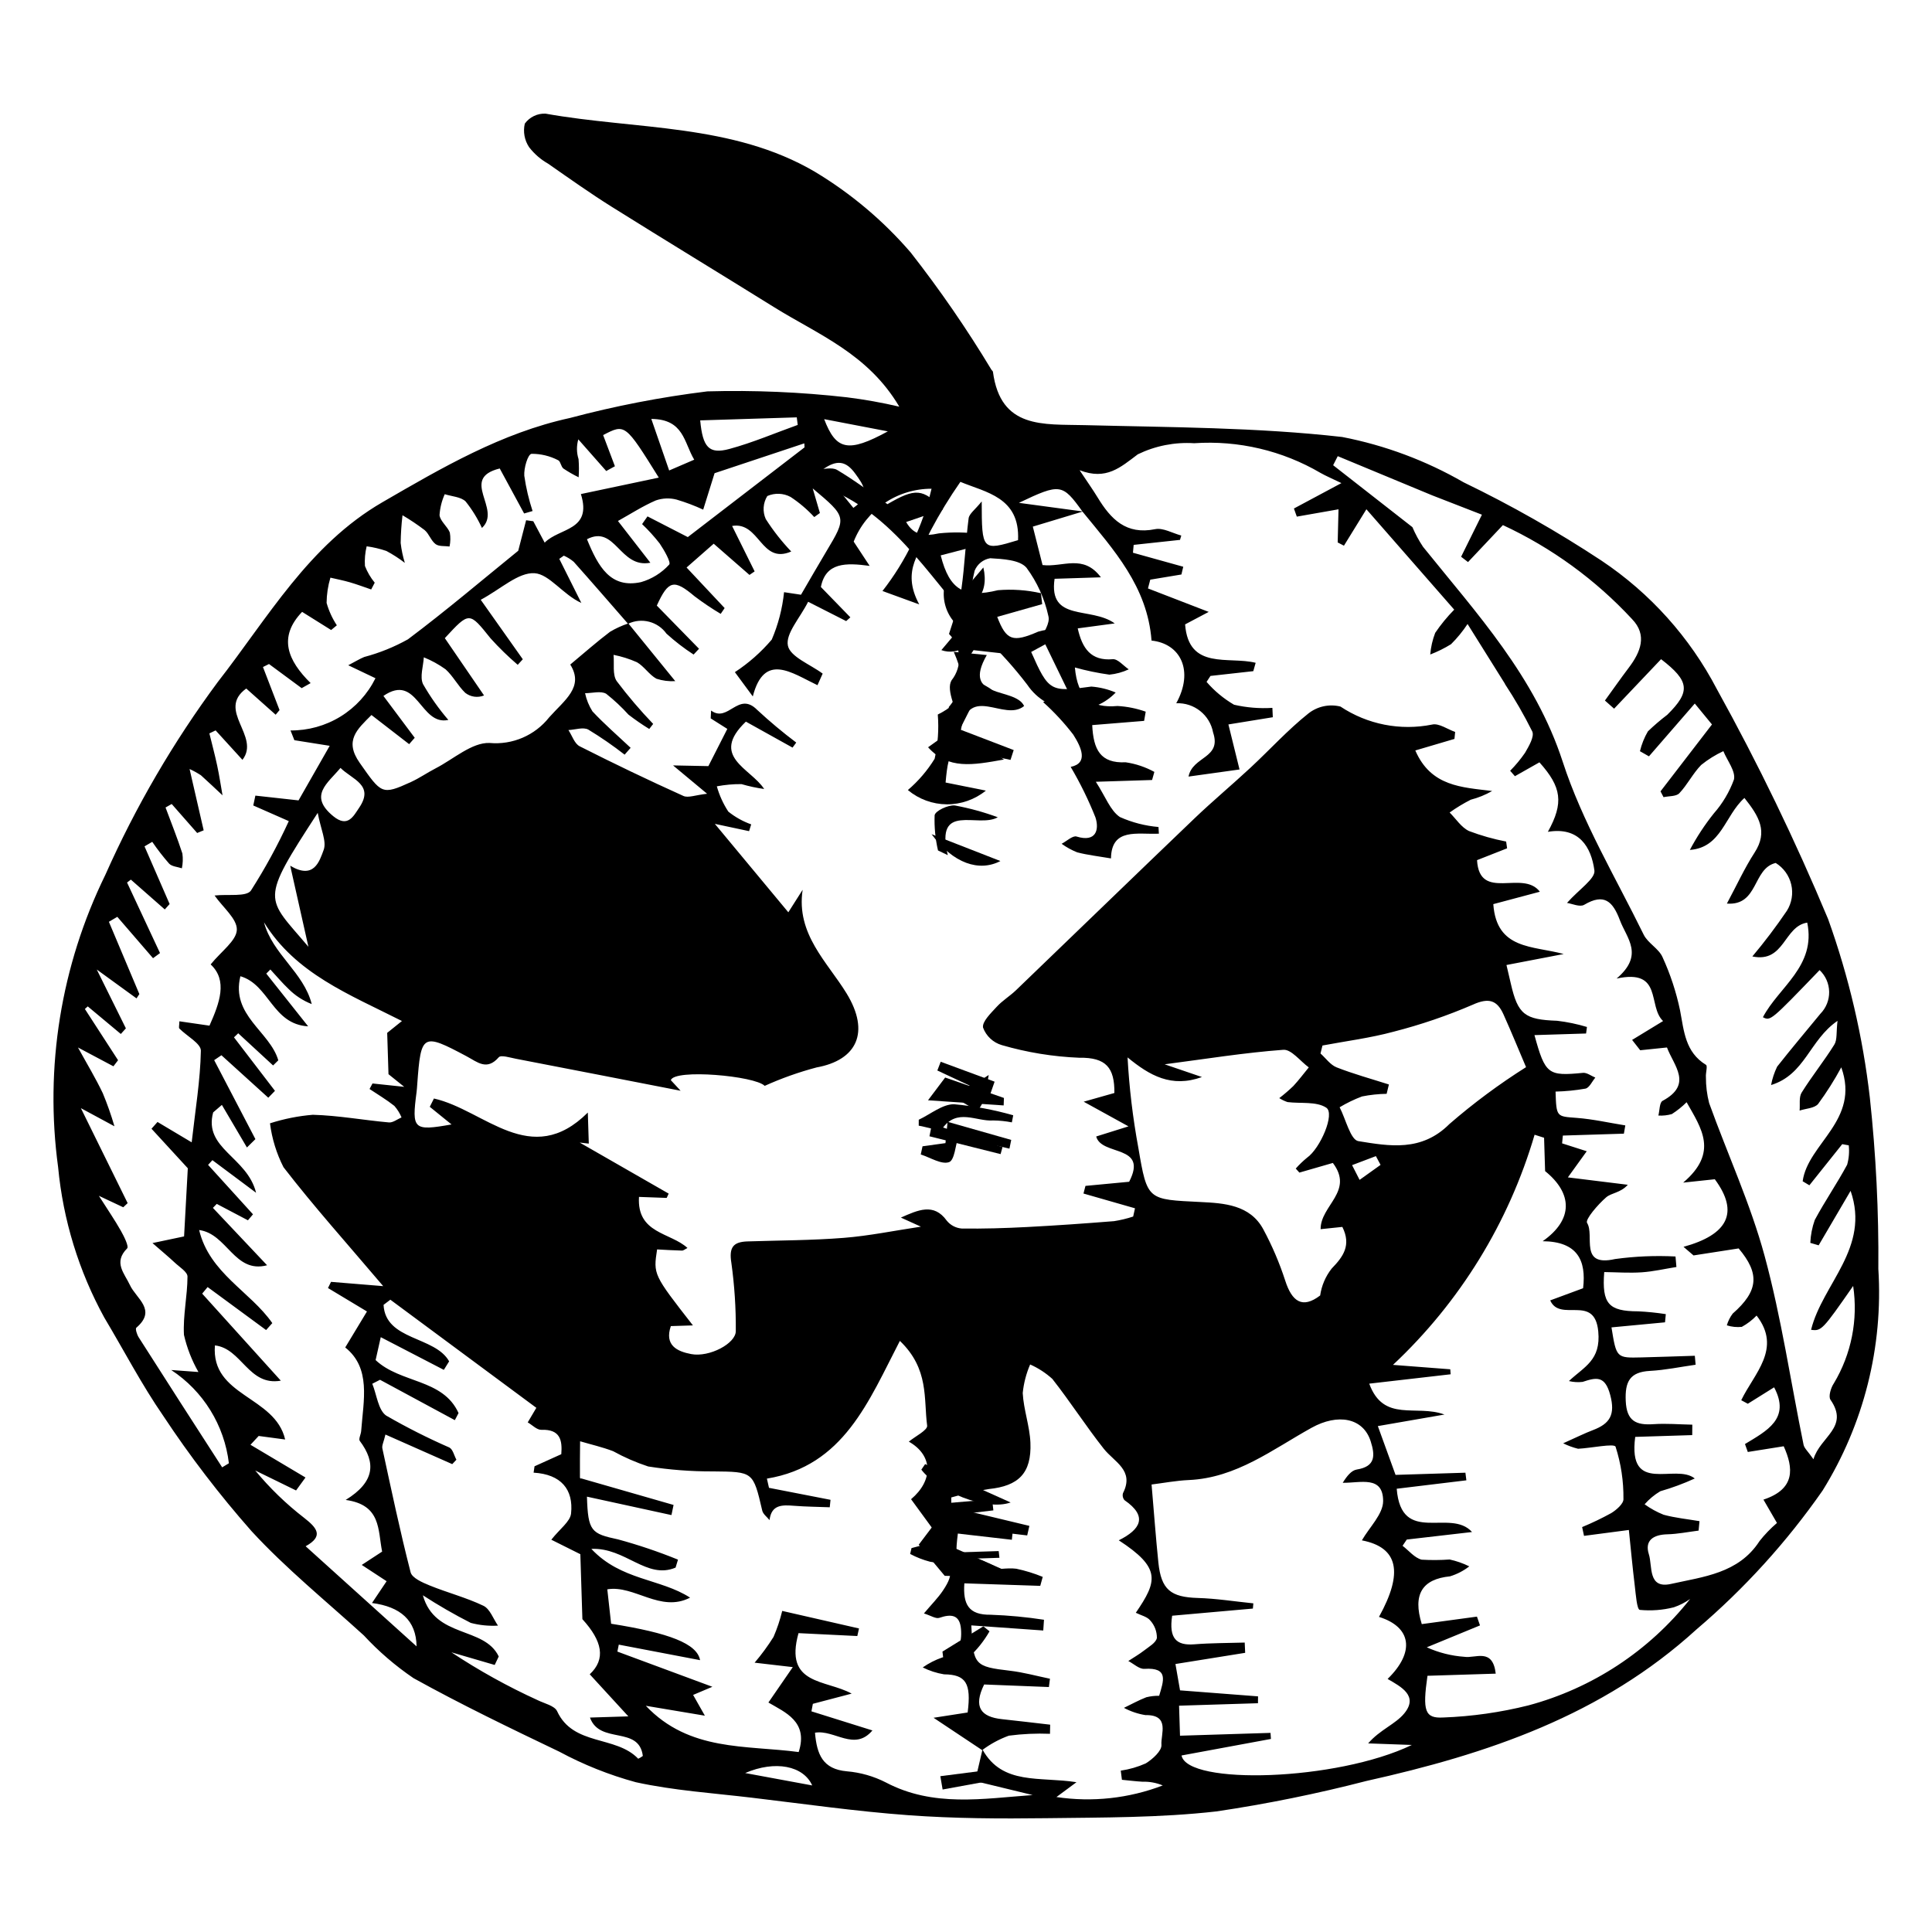 <?xml version="1.0" encoding="UTF-8"?>
<!-- Uploaded to: SVG Repo, www.svgrepo.com, Generator: SVG Repo Mixer Tools -->
<svg fill="#000000" width="800px" height="800px" version="1.1" viewBox="144 144 512 512" xmlns="http://www.w3.org/2000/svg">
 <g>
  <path d="m382.32 251.77c-8.293-14.039-21.52-19.113-33.078-26.301-14.355-8.934-28.812-17.699-43.141-26.676-5.734-3.594-11.258-7.519-16.812-11.391v-0.004c-1.965-1.109-3.688-2.602-5.066-4.387-1.23-1.836-1.645-4.098-1.145-6.25 1.273-1.75 3.344-2.742 5.508-2.641 24 4.297 49.512 2.57 71.379 15.406h-0.004c9.535 5.727 18.094 12.938 25.359 21.359 7.766 9.922 14.922 20.312 21.426 31.109 0.129 0.188 0.371 0.352 0.395 0.547 2.023 15.195 13.332 13.844 24.277 14.125 22.789 0.586 45.691 0.578 68.285 3.141h-0.004c11.32 2.195 22.195 6.258 32.184 12.016 12.617 6.098 24.82 13.027 36.52 20.746 12.895 8.609 23.414 20.328 30.59 34.07 10.938 19.754 20.777 40.094 29.477 60.93 5.492 15.301 9.203 31.188 11.059 47.336 1.625 15.07 2.379 30.219 2.25 45.375 1.309 20.633-3.852 41.16-14.766 58.723-9.508 13.645-20.73 26.004-33.395 36.781-25.047 22.855-55.469 33.055-87.477 40.184h-0.004c-13.113 3.394-26.398 6.094-39.801 8.078-14.918 1.691-30.062 1.598-45.113 1.793-12.152 0.156-24.352 0.094-36.461-0.789-13.887-1.016-27.707-3-41.547-4.644-10.27-1.223-20.672-1.895-30.734-4.106-7.043-1.922-13.844-4.637-20.273-8.094-13.008-6.227-26.023-12.492-38.625-19.48-4.805-3.266-9.223-7.066-13.168-11.328-10.027-9.129-20.645-17.727-29.797-27.672v-0.004c-8.477-9.613-16.277-19.805-23.348-30.496-5.742-8.309-10.426-17.348-15.621-26.039v0.004c-6.762-12.316-10.926-25.879-12.246-39.863-3.606-26.492 0.75-53.453 12.504-77.465 8.035-18.078 18.031-35.223 29.809-51.125 13.242-16.961 24.121-36.344 43.637-47.648 15.785-9.145 31.555-18.371 49.652-22.312 11.973-3.188 24.152-5.547 36.449-7.059 12.359-0.348 24.727 0.18 37.012 1.574 4.66 0.582 9.285 1.406 13.855 2.477zm-31.023 319.14 20.348 4.648-0.449 2.008-15.582-0.766c-3.879 13.859 7.246 12.25 14.086 16.027l-10.285 2.703-0.375 1.992 16.16 5.062c-4.766 5.644-10.062-0.293-15.219 0.602 0.492 5.731 2.031 9.664 8.453 10.23 3.594 0.305 7.09 1.301 10.301 2.938 12.609 6.652 25.805 4.293 38.934 3.352l-15.258-3.703 1.957-8.355c5.293 9.527 15.195 7.113 24.91 8.656l-5.316 3.934v-0.004c9.5 1.422 19.207 0.363 28.18-3.074-1.695-0.707-3.523-1.047-5.356-0.984-1.824-0.105-3.641-0.336-5.465-0.512l-0.309-2.426c2.281-0.332 4.512-0.977 6.621-1.918 1.809-1.105 4.281-3.344 4.16-4.906-0.215-2.836 2.363-7.996-4.242-7.898v0.004c-1.992-0.32-3.918-0.969-5.699-1.922 1.973-0.953 3.902-2.019 5.938-2.812 1.109-0.273 2.254-0.402 3.398-0.387 1.184-3.996 2.582-7.555-3.902-7.137-1.375 0.09-2.848-1.348-4.273-2.082 1.406-0.922 2.875-1.766 4.199-2.793 1.273-0.992 3.144-2.043 3.375-3.32 0.016-1.711-0.613-3.359-1.758-4.625-0.816-1.016-2.469-1.363-3.828-2.043 5.734-8.391 6.754-11.855-4.512-19.203 5.746-2.863 7.797-6.312 1.52-10.633-0.445-0.512-0.598-1.219-0.402-1.871 3.074-6.051-2.285-8.207-5.09-11.75-4.746-6.008-8.895-12.488-13.629-18.508v-0.004c-1.746-1.582-3.734-2.879-5.891-3.832-1.039 2.406-1.699 4.957-1.965 7.566 0.23 4.414 1.859 8.762 2.039 13.176 0.328 8.09-3.156 11.469-11.027 12.27h0.004c-3.363 0.535-6.688 1.277-9.953 2.227l0.004 2.57c6.898 1.656 13.797 3.309 20.695 4.965l-0.578 2.531-18.18-2.168c-1.234 9.98-1.152 10.199 7.394 11.098 2.606 0.273 5.324-0.438 7.914-0.105h-0.008c2.394 0.508 4.734 1.23 6.996 2.16l-0.656 2.379-20.113-0.668c-0.391 5.547 1.105 8.422 7.012 8.32l-0.004 0.004c4.719 0.164 9.426 0.609 14.094 1.328l-0.191 2.844-19.066-1.352c0.449 10.57 0.844 10.906 10.289 12.023 3.551 0.418 7.035 1.391 10.551 2.113l-0.281 2.199-17.16-0.676c-2.938 5.977-0.879 8.594 4.719 9.191 4.262 0.457 8.52 0.973 12.777 1.461l-0.047 2.418h-0.004c-3.644-0.145-7.293 0.02-10.91 0.5-2.527 0.922-4.906 2.211-7.059 3.828l-12.883-8.574 9.035-1.402c1.012-7.801-0.5-10.055-6.254-10.109-1.965-0.324-3.867-0.941-5.648-1.832 1.586-1.109 3.32-1.996 5.148-2.633 4.375-0.879 5.281-3.816 4.992-7.504-0.305-3.859-2.574-4.09-5.75-3.004-0.918 0.312-2.262-0.605-4.074-1.168 2.019-2.402 3.711-4.086 5.019-6.027 3.379-5.008 2.426-6.859-3.394-7.676h-0.004c-1.832-0.477-3.606-1.168-5.277-2.059l0.363-1.551 7.824-2.09-7.941-10.867c5.91-4.977 5.871-11.605-0.594-15.258 1.637-1.363 5.016-3.039 4.856-4.238-0.949-7.074 0.57-15.008-7.227-22.461-8.27 15.938-14.859 33.145-35.238 36.5l0.551 2.441 16.305 3.176-0.203 1.977c-3.137-0.121-6.277-0.148-9.402-0.391-3.125-0.242-6.055-0.398-6.555 3.789-0.664-0.832-1.711-1.574-1.93-2.508-2.43-10.43-2.394-10.285-13.145-10.398l0.004 0.004c-5.727 0.016-11.441-0.422-17.098-1.312-3.211-1.059-6.316-2.41-9.277-4.043-2.84-1.086-5.832-1.77-8.758-2.629-0.023 3.18-0.074 6.359-0.039 9.539 0.004 0.363 0.457 0.727 0.129 0.238l24.68 7.094-0.559 2.684-22.395-4.879c0.277 9.227 1.148 9.805 8.27 11.332 5.391 1.465 10.684 3.254 15.855 5.356l-0.637 2.113c-7.695 3.238-13.297-5.375-22.324-4.961 7.863 8.395 18.301 7.836 26.168 12.922-7.898 4.066-14.797-3.41-21.938-2.203l1.012 9.117c15.453 2.457 22.773 5.285 23.574 9.652l-21.543-4.113-0.375 1.84c7.981 2.957 15.957 5.914 25.176 9.328l-5.102 2.16 3.113 5.5-15.645-2.621c11.547 12.172 26.516 10.391 40.504 12.258 2.633-8.078-3.617-10.523-8.02-13.125l6.465-9.383-10.125-1.176 0.004 0.004c1.836-2.152 3.512-4.434 5.012-6.828 0.965-2.231 1.734-4.531 2.305-6.891zm172.29-295.62-25.07-10.402-1.219 2.398 21.004 16.414h0.004c0.777 1.82 1.719 3.562 2.816 5.211 14.262 17.727 29.66 34.332 37.023 56.98 5.172 15.914 14.023 30.641 21.445 45.793 1.109 2.266 3.996 3.688 5 5.969 2.066 4.504 3.621 9.223 4.637 14.074 1.055 5.531 1.359 11.094 6.883 14.473 0.469 0.289-0.117 2.133-0.023 3.234-0.012 2.328 0.277 4.644 0.855 6.898 4.875 13.531 10.965 26.719 14.711 40.543 4.441 16.391 6.902 33.316 10.309 49.992 0.191 0.945 1.152 1.734 2.625 3.848 1.754-5.977 9.586-8.461 4.512-15.762-0.598-0.859 0.094-3.188 0.891-4.356v0.004c4.648-7.75 6.457-16.875 5.117-25.809-8.129 11.688-8.414 11.996-11.152 11.617 3.019-12.219 15.734-21.664 10.473-36.82l-8.465 14.434-2.211-0.648c0.09-2.07 0.488-4.113 1.18-6.062 2.668-4.984 5.906-9.668 8.582-14.648 0.473-1.672 0.613-3.414 0.426-5.137l-1.73-0.312-8.703 10.898-1.781-1.066c1.375-10.055 15.281-16.113 10.234-30.191-1.82 3.375-3.871 6.621-6.144 9.711-0.977 1.141-3.227 1.195-4.898 1.746 0.148-1.609-0.223-3.539 0.539-4.766 2.707-4.348 5.953-8.363 8.66-12.715 0.797-1.281 0.484-3.258 0.844-6.297-7.457 5.109-8.566 14.23-17.613 17.016h0.004c0.316-1.688 0.859-3.324 1.605-4.871 3.731-4.746 7.637-9.355 11.465-14.023 1.527-1.555 2.363-3.652 2.324-5.828-0.039-2.176-0.953-4.246-2.531-5.742-13 13.5-13 13.5-15.023 12.488 4.199-8.023 14.141-13.5 11.746-25.07-6.238 0.961-5.981 10.758-14.543 8.965l-0.004 0.004c3.254-3.871 6.305-7.91 9.145-12.094 1.301-2.07 1.723-4.574 1.168-6.957-0.555-2.383-2.039-4.441-4.121-5.727-6.176 1.457-4.512 11.379-12.938 10.766 2.66-4.957 4.695-9.434 7.344-13.52 3.59-5.539 1.207-9.574-2.695-14.473-5.199 4.656-6.082 13.168-14.461 13.77 1.812-3.418 3.941-6.66 6.356-9.68 2.32-2.633 4.125-5.676 5.328-8.973 0.496-2.184-1.773-4.992-2.809-7.523-2.102 0.977-4.074 2.207-5.879 3.664-2.191 2.238-3.629 5.211-5.789 7.492-0.832 0.879-2.758 0.723-4.184 1.039l-0.801-1.539 13.637-17.727-4.555-5.543-12.145 13.992-2.383-1.359-0.004-0.004c0.445-1.844 1.152-3.613 2.106-5.254 1.625-1.566 3.344-3.035 5.141-4.402 6.207-6.144 5.941-8.887-1.648-14.73l-12.449 13.117-2.43-2.156c2.106-2.906 4.164-5.848 6.328-8.711 3.129-4.133 4.965-8.629 0.863-12.867h0.004c-9.684-10.449-21.312-18.914-34.234-24.914l-9.242 9.797-1.832-1.41 5.516-11.148c-4.82-1.875-8.977-3.492-13.137-5.109zm19.289 49.996-9.957-15.918c-1.273 1.934-2.742 3.727-4.383 5.356-1.746 1.078-3.594 1.992-5.508 2.727 0.164-1.965 0.605-3.898 1.316-5.738 1.488-2.199 3.176-4.254 5.039-6.148l-23.273-26.605-5.953 9.656-1.656-0.863 0.219-8.781-11.051 1.941-0.766-2.152 12.586-6.734c-2.656-1.285-4.125-1.895-5.5-2.676-10.125-5.941-21.809-8.691-33.52-7.891-5.148-0.328-10.289 0.684-14.93 2.934-4.656 3.496-8.352 6.941-15.43 4.223 2.082 3.133 3.508 5.137 4.785 7.231 3.477 5.707 7.519 9.957 15.223 8.387 2.109-0.43 4.609 1.074 6.934 1.688l-0.336 1.152-12.281 1.324-0.191 2.082 13.332 3.711-0.488 2.055-8.254 1.371-0.609 2.324 16.098 6.219-6.258 3.309c0.938 12.223 11.551 8.379 18.699 10.18l-0.625 2.215-11.348 1.262-1.039 1.582h0.004c2.078 2.406 4.539 4.449 7.281 6.051 3.328 0.766 6.75 1.047 10.16 0.832l0.113 2.481c-3.848 0.625-7.695 1.25-11.766 1.91l2.945 11.934-13.516 1.883c1.078-5.445 8.824-4.785 6.519-11.66l-0.004-0.008c-0.855-4.664-5.031-7.981-9.77-7.762 4.75-8.594 1.156-15.809-6.547-16.613-1.086-14.324-10.027-24.039-18.25-34.121-5.391-7.496-5.914-7.606-16.902-2.379 6.648 0.898 11.812 1.594 16.973 2.289l-13.281 4.012 2.578 10.184c5.391 0.652 10.746-3.031 15.465 3.25l-12.277 0.391c-1.668 11.523 9.617 7.246 15.941 11.828-4.688 0.629-7.453 1-9.809 1.316 1.195 5.297 3.496 8.672 9.285 8.168 1.328-0.117 2.824 1.738 4.242 2.688v-0.004c-1.617 0.758-3.352 1.234-5.133 1.41-3.086-0.43-6.141-1.066-9.145-1.902 0.707 7.961 4.305 10.844 11.297 10.207 2.551 0.141 5.066 0.648 7.473 1.508l-0.422 2.438-13.754 1.117c0.316 6.492 2.137 10.172 8.867 9.855h-0.004c2.668 0.391 5.242 1.254 7.606 2.551l-0.605 2.144-14.906 0.469c2.57 3.953 3.824 7.641 6.391 9.355v-0.004c3.231 1.445 6.684 2.336 10.211 2.633l0.105 1.77c-5.629 0.273-12.559-1.664-12.695 6.555-3.363-0.578-6.211-0.887-8.953-1.609h-0.004c-1.461-0.582-2.848-1.34-4.121-2.266 1.336-0.688 2.938-2.238 3.965-1.922 5.262 1.621 6.008-1.922 5.008-5.039l0.004 0.004c-1.844-4.637-4.043-9.125-6.578-13.422 4.75-0.969 2.824-5.184 0.695-8.531h0.004c-2.398-3.121-5.074-6.012-8.004-8.641l6.519-3.066-6.883-14.184c0.375-1.059 2.281-3.621 1.762-5.527v-0.004c-1.004-4.637-2.981-9.008-5.801-12.82-1.789-2.109-6.285-2.32-9.613-2.523h-0.004c-1.852 0.305-3.41 1.551-4.121 3.289-1.133 4.519-1.41 9.211-0.824 13.832 0.434 2.098 4.922 3.32 7.5 5.043 0.621 0.414 0.957 1.258 2.394 3.25l-9.359-1.051c-6.242 8.891 5.219 7.844 6.758 12.957l-7.644 1.02-2.644 6.141 0.09 0.066c-0.941-4.144-3.973-9.516-2.402-12.18 2.938-3.676 2.648-8.973-0.672-12.305 1.336-3.918 2.438-7.91 3.297-11.961 0.879-6.191 1.102-12.473 1.906-18.676 0.16-1.227 1.703-2.277 3.469-4.477 0.023 13.059 0.109 13.137 9.629 10.262 0.547-11.398-8.574-12.645-15.277-15.449v-0.004c-2.871 4.121-5.492 8.41-7.848 12.848-2.527 5.492-8.043 10.43-3.059 19.633l-9.746-3.551c6.246-7.984 10.684-17.23 13.004-27.102-4.453-0.008-8.801 1.324-12.48 3.824-3.684 2.5-6.523 6.051-8.152 10.191l4.234 6.43c-6.312-0.852-11.641-0.957-12.926 5.594l7.812 8.039-1.113 0.996-10.078-5.117c-2.199 4.356-6.016 8.449-5.363 11.621 0.613 2.977 5.953 4.981 9.215 7.414l-1.375 3.07c-6.801-3.234-14.098-8.816-17.141 2.977l-4.75-6.438v0.004c3.656-2.394 6.945-5.297 9.773-8.625 1.719-4 2.816-8.238 3.262-12.566l4.488 0.676c2.387-4.09 4.516-7.805 6.711-11.477 5.438-9.094 5.449-9.086-3.606-16.699l1.906 6.519-1.492 1.07-0.004 0.004c-1.867-2.027-3.973-3.82-6.273-5.332-1.91-1.027-4.184-1.117-6.168-0.246-1.141 1.84-1.297 4.125-0.414 6.098 1.969 3.082 4.231 5.961 6.754 8.605-8.078 3.516-8.316-8.008-15.672-6.769l5.973 12.039-1.367 0.938c-2.981-2.602-5.957-5.199-9.48-8.273l-7.188 6.309 10.086 10.75-1.043 1.531c-2.391-1.422-4.699-2.977-6.918-4.652-5.461-4.586-6.93-4.297-10.016 2.461l11.188 11.441-1.438 1.539 0.004-0.004c-2.543-1.648-4.949-3.504-7.195-5.543-2.309-3.227-6.606-4.328-10.18-2.606-4.789-5.488-9.555-11-14.402-16.438h-0.004c-0.789-0.664-1.672-1.211-2.617-1.621l-1.199 0.848 5.848 11.688c-4.898-2.223-8.48-7.637-12.391-7.883-4.32-0.273-8.938 4.188-14.273 7.043l11.148 15.762-1.348 1.473v-0.004c-2.539-2.176-4.938-4.512-7.18-6.996-5.684-7.074-5.582-7.16-12.137-0.07l10.391 15.184v0.004c-1.664 0.676-3.559 0.414-4.973-0.688-1.949-1.863-3.227-4.445-5.219-6.242-1.789-1.285-3.723-2.352-5.766-3.176-0.137 2.391-1.098 5.156-0.219 7.082 1.93 3.375 4.18 6.562 6.719 9.512-7.527 1.637-8.141-12.586-17.207-6.363l8.297 11.094-1.477 1.688-9.984-7.723c-3.789 3.793-7.281 6.762-3.117 12.68 5.758 8.188 5.816 8.629 13.586 5.074 2.25-1.031 4.309-2.477 6.516-3.613 4.75-2.445 9.605-6.891 14.293-6.734h-0.004c6.086 0.562 12.043-2 15.828-6.801 4.066-4.566 9.309-8.043 5.578-13.98 3.879-3.227 7.102-6.086 10.531-8.672h-0.004c1.535-0.918 3.168-1.664 4.867-2.223l12.434 15.293c-1.688 0.102-3.383-0.117-4.992-0.641-1.934-1.062-3.238-3.262-5.16-4.371v0.004c-1.988-0.887-4.07-1.543-6.203-1.961 0.227 2.359-0.332 5.254 0.84 6.969l-0.004-0.004c2.996 3.969 6.223 7.754 9.664 11.34l-1.039 1.34c-1.898-1.168-3.734-2.434-5.496-3.793-1.816-2.004-3.793-3.856-5.914-5.535-1.41-0.828-3.703-0.152-5.602-0.152l0.004 0.004c0.363 1.707 1.027 3.34 1.961 4.816 3.18 3.398 6.719 6.461 10.113 9.656l-1.59 1.809v0.004c-3.074-2.398-6.289-4.617-9.621-6.641-1.336-0.73-3.492 0.035-5.273 0.121 0.973 1.469 1.609 3.606 2.977 4.297 9.062 4.594 18.227 8.984 27.492 13.164 1.277 0.578 3.191-0.246 6.281-0.582l-9.027-7.512 9.367 0.188 5.016-9.863-4.402-2.785 0.102-2.082c4.531 3.371 7.191-5.273 12.227-0.16v-0.004c3.297 3.059 6.75 5.949 10.34 8.652l-0.98 1.336-12.367-6.883c-9.672 9.27 1.273 12.34 4.844 17.848l-0.004 0.004c-2.027-0.289-4.035-0.719-6.004-1.293-2.191-0.02-4.383 0.176-6.535 0.586 0.668 2.375 1.695 4.633 3.043 6.695 1.816 1.461 3.871 2.606 6.066 3.387l-0.562 1.797-9.07-1.934c6.816 8.203 13.031 15.684 19.473 23.438l3.793-5.965c-1.781 11.75 6.559 19.145 11.637 27.449 6.324 10.336 2.715 17.711-7.965 19.633h0.008c-4.707 1.246-9.301 2.879-13.734 4.879-2.586-2.66-23.918-4.551-24.879-1.508l2.598 2.805c-14.34-2.793-29.004-5.66-43.676-8.484-1.531-0.293-3.934-1.066-4.519-0.391-3.16 3.633-5.644 1.273-8.516-0.254-11.738-6.258-12.109-6.012-13.09 7.441-0.051 0.68-0.086 1.359-0.176 2.035-1.309 9.934-0.844 10.371 9.266 8.582l-5.769-4.672 1.105-2.199c13.395 2.984 25.656 18.793 40.781 3.719l0.258 8.23-4.648-0.531 0.762-0.594 25.055 14.375-0.527 1.141-7.34-0.266c-0.586 9.773 8.355 9.387 12.852 13.535-0.656 0.324-1.062 0.699-1.461 0.691-2.203-0.051-4.402-0.199-6.59-0.312-1.02 6.656-1.02 6.656 9.496 20.137l-5.856 0.184c-1.742 5.106 1.668 6.711 5.398 7.418 4.801 0.91 11.855-2.812 11.816-6.117 0.051-6.043-0.344-12.078-1.176-18.066-0.652-4.055 0.449-5.551 4.254-5.676 8.527-0.277 17.074-0.27 25.57-0.945 6.691-0.531 13.316-1.902 20.41-2.965l-5.305-2.406c4.523-1.984 8.695-3.977 12.145 0.797h-0.004c0.973 1.211 2.398 1.969 3.945 2.102 5.793 0.086 11.594-0.098 17.383-0.398 7.668-0.398 15.328-0.941 22.984-1.551v0.004c1.73-0.27 3.438-0.68 5.102-1.227l0.484-2.188-13.652-3.914 0.527-2.023 11.578-1.094c5.156-9.98-7.332-6.738-8.734-12l8.555-2.68-11.871-6.539 8.137-2.305c0.07-6.688-2.184-9.449-9.293-9.344l0.004 0.004c-6.969-0.281-13.871-1.406-20.566-3.356-2.285-0.676-4.121-2.391-4.949-4.629-0.293-1.578 2.086-3.836 3.606-5.504 1.504-1.652 3.5-2.844 5.121-4.402 15.766-15.152 31.461-30.379 47.258-45.496 4.848-4.637 10.012-8.945 14.926-13.516 5.129-4.769 9.871-10.008 15.332-14.355l-0.004 0.004c2.394-1.883 5.523-2.555 8.477-1.816 7.144 4.75 15.887 6.469 24.301 4.769 1.781-0.418 4.051 1.25 6.094 1.957l-0.184 1.848-10.375 3.062c4.164 9.594 12.328 9.734 20.363 10.742-1.777 1.02-3.688 1.797-5.676 2.309-1.945 0.992-3.812 2.125-5.59 3.391 1.691 1.684 3.106 3.965 5.141 4.91h-0.004c3.191 1.207 6.484 2.141 9.836 2.785l0.258 1.793-7.969 3.137c0.648 11.105 12.125 2.391 16.648 8.367l-12.336 3.289c0.863 12.145 10.465 10.98 18.652 13.219l-15.164 2.914c0.453 1.945 0.812 3.445 1.156 4.945 1.875 8.199 3.715 9.531 12.27 9.832 2.676 0.316 5.324 0.867 7.902 1.645l-0.23 1.73-13.68 0.426c2.856 10.414 3.602 10.91 12.852 10.004 1.043-0.102 2.18 0.809 3.277 1.254-0.855 1.016-1.562 2.676-2.602 2.922h0.004c-2.625 0.461-5.281 0.723-7.941 0.789 0.223 6.793 0.238 6.562 5.602 6.969 4.32 0.328 8.59 1.305 12.883 1.992l-0.375 2.188-16.176 0.504-0.199 2.066 6.527 2.09-4.996 6.926 15.879 1.961c-1.895 2.156-4.356 2.125-5.738 3.332-2.184 1.898-5.621 5.879-5.051 6.781 2.078 3.289-2.219 11.75 7.426 9.566 5.305-0.727 10.66-0.953 16.008-0.676l0.242 2.785c-3.062 0.488-6.109 1.199-9.191 1.41-3.301 0.223-6.637-0.023-9.941-0.066-0.652 8.402 1.148 10.387 8.973 10.406v-0.004c2.461 0.121 4.914 0.371 7.348 0.746l-0.211 2.172c-4.719 0.445-9.438 0.891-14.188 1.34 1.309 8.109 1.312 8.125 7.973 7.957 4.707-0.117 9.41-0.289 14.117-0.434l0.207 2.375c-4.027 0.566-8.039 1.418-12.086 1.633-5.348 0.285-6.652 2.844-6.434 7.93 0.23 5.398 2.75 6.504 7.379 6.188 3.402-0.234 6.844 0.07 10.266 0.133l-0.023 2.766-15.109 0.473c-2.023 15.547 10.672 6.879 15.785 11.027v-0.004c-2.957 1.352-6.008 2.481-9.133 3.379-1.562 0.926-2.965 2.094-4.16 3.461 1.559 1.125 3.25 2.055 5.035 2.769 3.094 0.84 6.328 1.16 9.508 1.699l-0.238 2.504c-2.762 0.344-5.516 0.91-8.285 0.98-3.672 0.09-6.078 1.59-4.891 5.309 0.996 3.113-0.336 9.234 5.871 7.84 8.574-1.922 17.891-2.769 23.434-11.32l-0.004-0.004c1.387-1.758 2.941-3.375 4.644-4.832l-3.582-6.184c8.555-2.816 7.945-8.41 5.371-14.141l-9.516 1.516-0.75-2.106c5.754-3.492 12.148-6.688 7.723-15.031l-6.969 4.356-1.746-0.938c3.41-7.09 10.859-13.68 4.07-22.43v-0.004c-1.145 1.191-2.469 2.203-3.922 2.996-1.336 0.141-2.684 0-3.965-0.406 0.324-1.121 0.852-2.176 1.555-3.109 6.863-6.016 7.203-10.605 1.574-17.273l-11.953 1.855-2.656-2.277c11.703-3.215 14.844-9.051 8.293-17.91l-8.383 0.891c9.422-8 4.844-14.348 0.91-21.305-1.184 1.18-2.496 2.234-3.906 3.137-1.16 0.336-2.371 0.469-3.578 0.395 0.348-1.336 0.281-3.449 1.109-3.894 8.094-4.352 3.004-9.281 1.168-14.145l-7.09 0.734-2.148-2.738 8.207-5c-4.172-3.957 0.035-13.918-12.32-11.262 7.387-6.269 2.688-10.645 0.871-15.473-1.879-4.996-4.16-7.207-9.465-4.07-1.141 0.676-3.273-0.324-4.547-0.5 3.18-3.598 7.562-6.426 7.262-8.617-0.848-6.195-4.051-11.621-12.332-10.223 4.254-7.688 3.652-11.848-2.238-18.418l-6.496 3.676-1.266-1.449v0.012c1.453-1.465 2.769-3.055 3.941-4.754 1.008-1.742 2.531-4.301 1.926-5.66-2.172-4.359-4.606-8.582-7.285-12.648zm49.004 242.47 0.004 0.004c-1.32 0.926-2.766 1.664-4.293 2.188-2.949 0.75-6.004 0.98-9.031 0.688-0.77-0.125-1.047-4.07-1.316-6.285-0.613-5.031-1.078-10.082-1.578-14.891l-11.883 1.559-0.5-2.324v-0.004c2.637-1.09 5.211-2.328 7.711-3.703 1.383-0.848 3.281-2.496 3.238-3.723l-0.004-0.004c0.059-4.703-0.645-9.387-2.086-13.867-0.355-0.934-6.469 0.367-9.934 0.543-1.363-0.336-2.688-0.82-3.949-1.449 3.637-1.625 5.715-2.672 7.879-3.492 4.504-1.703 5.988-4.078 4.582-9.332-1.379-5.152-3.652-4.664-7.301-3.453h0.004c-1.219 0.148-2.453 0.074-3.644-0.219 4.082-3.832 8.5-5.508 7.777-13.141-0.953-10.062-10.109-2.301-12.734-8.234l8.715-3.223c0.879-7.371-1.477-12.375-10.715-12.461 8.188-5.738 7.941-12.684 0.648-18.578l-0.273-8.84-2.516-0.801h0.004c-6.844 23.316-19.805 44.375-37.531 60.992l15.18 1.168 0.102 1.324-21.574 2.484c3.824 10.418 12.465 5.41 19.938 8.184l-17.656 3.062 4.691 12.93 18.516-0.578 0.254 2.019-18.461 2.231c1.207 15.148 14.223 5.035 19.961 11.469l-17.293 1.996-1.117 1.652c1.668 1.281 3.176 3.203 5.047 3.676l0.008 0.004c2.473 0.148 4.949 0.133 7.422-0.047 1.801 0.395 3.547 1.004 5.203 1.82-1.527 1.184-3.258 2.078-5.106 2.644-7.336 0.73-9.949 4.734-7.484 12.66l14.621-1.984 0.809 2.328-14.105 5.805h0.004c3.144 1.422 6.519 2.273 9.965 2.516 2.918 0.469 7.512-2.469 8.305 4.465l-18.09 0.566c-1.332 9.309-0.73 11.344 4.203 11.051v0.004c7.602-0.285 15.156-1.359 22.539-3.207 16.941-4.547 31.969-14.43 42.852-28.188zm-389-34.898 1.781-1.074-0.004-0.004c-1.195-10.086-6.785-19.133-15.277-24.711l7.207 0.527c-1.754-3.074-3.047-6.391-3.836-9.84-0.285-5.113 0.918-10.297 0.938-15.453 0.004-1.23-2.125-2.523-3.367-3.691-1.559-1.465-3.211-2.828-5.914-5.184l8.375-1.766 0.988-18.059-9.621-10.477 1.594-1.793 9.055 5.398c0.977-8.664 2.285-16.461 2.434-24.277 0.035-1.914-3.738-3.887-5.703-5.887-0.203-0.207-0.012-0.805 0.012-1.914l7.973 1.156c2.707-6.082 4.867-11.977 0.312-16.23 2.856-3.523 6.832-6.277 6.938-9.172 0.105-2.887-3.672-5.914-5.898-9.09 3.644-0.402 8.402 0.41 9.641-1.312l-0.004-0.004c3.769-5.891 7.121-12.039 10.031-18.398l-9.414-4.144 0.559-2.613 11.438 1.266 8.258-14.465c-4.039-0.641-6.699-1.062-9.363-1.488l-1.02-2.578-0.004-0.004c4.676 0.039 9.266-1.238 13.25-3.684 3.981-2.449 7.191-5.969 9.266-10.156l-7.211-3.438c2.012-1.051 3.086-1.73 4.246-2.195 4.039-1.07 7.926-2.641 11.57-4.676 10.203-7.656 19.941-15.938 29.23-23.473l2.09-8.082 1.898 0.258 3.019 5.676c3.891-3.981 12.648-3.086 9.598-12.875l20.645-4.359c-8.922-14.305-8.922-14.305-14.75-11.27l3.121 8.258-2.301 1.266-7.398-8.391c-0.496 1.715-0.473 3.543 0.066 5.246 0.125 1.598 0.133 3.207 0.023 4.805-1.395-0.676-2.742-1.449-4.031-2.312-0.664-0.504-0.773-1.977-1.426-2.219-2.176-1.129-4.594-1.707-7.043-1.688-0.992 0.172-2.043 3.82-1.906 5.812 0.457 3.176 1.195 6.305 2.195 9.352l-2.238 0.648-6.465-11.926c-10.828 2.676 0.695 10.75-4.715 15.762v0.004c-1.148-2.512-2.602-4.871-4.324-7.027-1.273-1.23-3.644-1.32-5.527-1.922h-0.004c-0.793 1.758-1.262 3.641-1.383 5.562 0.199 1.609 2.07 2.945 2.727 4.59v0.004c0.211 1.227 0.184 2.488-0.074 3.707-1.254-0.18-2.805 0.035-3.695-0.633-1.215-0.906-1.723-2.723-2.902-3.715-1.875-1.426-3.836-2.742-5.867-3.938-0.293 2.441-0.453 4.898-0.488 7.356 0.207 1.785 0.574 3.551 1.105 5.266-1.543-1.188-3.18-2.246-4.898-3.16-1.695-0.578-3.445-0.992-5.219-1.23-0.418 1.703-0.57 3.461-0.457 5.211 0.625 1.605 1.5 3.102 2.594 4.43l-0.938 1.797c-1.879-0.641-3.738-1.344-5.641-1.898-1.695-0.496-3.441-0.828-5.164-1.234-0.652 2.172-0.992 4.426-1.012 6.695 0.598 2.106 1.512 4.106 2.715 5.934l-1.512 1.25-7.691-4.812c-6.414 6.707-3.844 12.859 2.258 18.879l-2.375 1.336-8.656-6.394-1.602 0.797 4.394 11.41-1.031 1.227-7.793-6.941c-7.977 5.769 3.867 12.633-1.008 18.898l-7.109-7.801-1.652 0.793c0.695 2.848 1.461 5.68 2.07 8.547 0.559 2.606 0.949 5.246 1.414 7.871-1.895-1.77-3.769-3.562-5.699-5.293l0.008-0.004c-0.973-0.637-1.988-1.199-3.043-1.68l3.734 16.246-1.723 0.707-6.75-7.684-1.629 0.93c1.512 4.062 3.129 8.086 4.465 12.203v0.004c0.176 1.301 0.129 2.621-0.137 3.906-1.145-0.387-2.621-0.457-3.371-1.23-1.609-1.836-3.106-3.766-4.481-5.785l-2.047 1.203 6.652 15.281-1.281 1.434c-2.996-2.633-5.992-5.269-8.992-7.902l-1.008 0.77 8.734 18.695-1.852 1.359-9.465-10.965-2.231 1.316 8.074 19.16-0.754 1.137c-3.137-2.277-6.273-4.555-10.535-7.648l7.719 15.594-1.344 1.488-8.762-7.309-0.762 0.688 8.793 13.574-1.23 1.613-9.391-4.984c2.426 4.422 4.715 8.191 6.594 12.152l-0.004-0.004c1.184 2.852 2.211 5.766 3.074 8.73l-8.895-4.801 12.395 25.168-1.168 1.098-6.457-3.035c2.375 3.738 4.234 6.438 5.836 9.277 0.832 1.473 2.164 4.148 1.648 4.664-3.719 3.731-0.691 6.609 0.746 9.719 1.656 3.582 7.227 6.562 1.688 11.301-0.305 0.262 0.164 1.801 0.621 2.519 7.344 11.516 14.719 23.004 22.133 34.473zm254.24 76.363c1.527 7.91 41.07 6.816 61.031-2.789l-11.578-0.414c3.129-3.633 7.231-5.082 9.586-7.961 3.812-4.656-0.879-7.051-4.426-9.121 7.371-7.184 6.266-13.781-2.289-16.441 6.543-11.797 5.086-18.43-4.531-20.285 2.004-3.492 5.644-6.973 5.633-10.438-0.023-6.797-5.965-4.758-10.707-4.816 1.078-1.75 2.293-3.289 3.719-3.516 5.031-0.805 4.863-3.773 3.688-7.481-1.98-6.246-8.703-7.445-15.676-3.578-10.324 5.727-19.938 13.281-32.52 13.844-3.387 0.152-6.754 0.797-9.871 1.184 0.66 7.684 1.133 14.18 1.801 20.66 0.746 7.223 3.277 9.199 10.461 9.41 4.914 0.145 9.809 0.93 14.711 1.426l-0.125 1.383-21.395 1.895c-0.91 6.066 1.129 7.953 5.906 7.574 4.426-0.352 8.883-0.324 13.324-0.461l0.121 2.719-18.477 2.965 1.219 6.981 20.668 1.59-0.016 1.82-20.91 0.652 0.25 7.957 23.984-0.75 0.113 1.609zm-254.32-172.41-2.309 1.984c-2.613 9.645 9.004 11.734 11.375 21.301l-11.578-8.641-1.141 1.25 11.898 13.102-1.34 1.586-8.262-4.348-1.02 1.055c4.602 4.871 9.199 9.746 14.355 15.207-8.652 2.285-10.559-8.359-18.004-9.336 2.734 11.438 13.555 16.281 19.391 24.664l-1.645 1.844c-5.168-3.797-10.336-7.598-15.5-11.395l-1.441 1.742 20.84 23.066c-8.57 1.5-10.355-8.547-17.465-9.344-1.074 13.574 15.91 13.32 18.617 24.934l-7.019-0.938-2.172 2.336 14.578 8.672-2.496 3.434-10.828-5.293 0.004 0.004c3.84 4.652 8.188 8.863 12.961 12.547 3.34 2.617 5.309 4.828 0.398 7.527l29.402 26.535c-0.105-6.922-4.285-10.508-11.816-11.496l3.875-5.773-6.59-4.316 5.402-3.531c-1.164-5.758-0.207-12.383-9.66-13.691 7.734-4.762 8.09-9.84 3.738-15.648-0.371-0.496 0.301-1.715 0.367-2.606 0.613-8.191 2.66-16.68-4.223-22.156l5.758-9.535-10.328-6.211 0.805-1.637 13.828 1.133c-9.668-11.398-18.422-21.156-26.41-31.5h-0.004c-1.863-3.648-3.074-7.59-3.59-11.648 3.684-1.184 7.492-1.945 11.348-2.262 6.734 0.18 13.438 1.426 20.172 2.027 1.066 0.094 2.227-0.859 3.34-1.328-0.457-1.113-1.102-2.144-1.898-3.051-2.07-1.648-4.371-3.004-6.578-4.481l0.781-1.465 8.406 0.891-4.168-3.352-0.344-10.949 3.91-3.144c-14.031-7.09-28.188-12.566-36.559-26.164 2.223 8.438 10.516 13.254 12.652 21.68-2.297-0.895-4.379-2.25-6.125-3.992-1.711-1.625-3.234-3.445-4.84-5.18l-1.082 1.094 11.094 13.973c-9.5-0.535-10.262-11.027-17.953-13.277-2.574 10.387 7.824 14.633 10.043 22.285l-1.379 1.359-9.242-8.527-1.121 1.078 10.859 14.176-1.77 1.824-12.418-11.258-1.922 1.301c3.641 6.977 7.281 13.953 10.926 20.93l-2.246 2.215zm73.371 146.17-1.07 2.25-11.484-3.352 0.004-0.004c7.289 4.832 14.949 9.082 22.91 12.707 1.789 0.875 4.441 1.457 5.109 2.902 4.293 9.309 15.566 6.367 21.496 12.602h-0.004c0.434-0.203 0.844-0.449 1.227-0.742-1.027-8.129-11.418-2.949-14.012-10.172l10.172-0.316-10.23-11.148c4.312-4.035 3.356-8.793-1.949-14.613l-0.543-17.215-7.691-3.84c2.277-2.898 5.008-4.797 5.234-6.953 0.672-6.383-2.664-10.391-9.93-10.816l0.246-1.688 7.094-3.207c0.297-3.695-0.273-6.641-5.293-6.461-1.176 0.043-2.398-1.277-3.602-1.969l2.281-3.859c-12.297-9.109-25.492-18.879-38.688-28.652l-1.801 1.367c0.5 9.492 13.621 8.246 17.379 14.969l-1.406 2.258-16.715-8.664-1.363 6.07c6.59 6.223 17.824 4.875 21.98 14.043l-0.988 1.879-19.824-10.699-2.051 1.051c1.188 2.902 1.562 7.012 3.723 8.465h0.012c5.402 3.117 10.977 5.934 16.695 8.434 0.93 0.484 1.258 2.129 1.863 3.234l-1.102 1.168-17.703-7.84c-0.465 1.977-0.984 2.902-0.816 3.68 2.379 10.969 4.688 21.961 7.484 32.824 0.387 1.512 3.137 2.711 5.023 3.481 4.711 1.922 9.707 3.203 14.277 5.394 1.73 0.828 2.598 3.453 3.859 5.262v-0.004c-2.43 0.145-4.863-0.098-7.215-0.719-4.356-2.215-8.594-4.66-12.695-7.32 3.199 11.473 16.266 8.168 20.105 16.215zm212.18-128.23-0.961-1.066v-0.004c0.91-1.027 1.898-1.984 2.965-2.856 3.527-2.465 7.512-11.719 5.109-13.285-2.613-1.707-6.769-1.039-10.246-1.477l0.004 0.004c-0.773-0.262-1.512-0.613-2.203-1.051 1.305-1.004 2.551-2.074 3.738-3.215 1.449-1.562 2.734-3.281 4.086-4.93-2.254-1.641-4.621-4.82-6.742-4.664-10.281 0.758-20.496 2.414-31.457 3.844 3.551 1.211 6.394 2.184 9.887 3.375-8.102 2.91-13.836-0.379-19.711-5.199h-0.004c0.441 8.055 1.398 16.07 2.867 24.004 2.375 13.992 2.426 13.613 16.586 14.32 6.066 0.305 13.008 0.707 16.516 7.219 2.348 4.359 4.297 8.922 5.824 13.637 1.77 5.484 4.508 7.527 9.25 3.906 0.371-2.606 1.426-5.062 3.051-7.133 3.07-3.16 5.246-6.18 2.828-11.035l-5.758 0.598c-0.055-6.297 8.934-10.027 3.242-17.551zm23.723-23.352-0.602 2.477c-2.191 0.031-4.375 0.266-6.523 0.695-2.062 0.773-4.047 1.734-5.934 2.867 1.629 3.129 2.875 8.637 4.957 8.973 8.273 1.336 16.738 2.863 24.129-4.519h-0.004c6.383-5.535 13.176-10.578 20.324-15.086-1.926-4.523-3.871-9.289-5.981-13.98-1.695-3.773-3.902-4.477-8.098-2.59-6.812 2.941-13.848 5.34-21.039 7.18-6.156 1.668-12.543 2.473-18.832 3.656l-0.527 2.113c1.414 1.258 2.625 3.031 4.281 3.68 4.519 1.766 9.219 3.055 13.848 4.535zm-154.86-168.84-0.062-1.066-23.781 7.91-3.016 9.656c-2.285-1.059-4.644-1.949-7.059-2.664-1.82-0.473-3.742-0.391-5.516 0.23-3.441 1.488-6.637 3.559-10.016 5.441l8.59 11.062c-8.145 1.57-9.246-10.16-16.801-6.227 2.988 7.305 6.242 13.125 14.324 11.367 2.871-0.824 5.457-2.434 7.465-4.648 0.543-0.559-1.34-3.859-2.535-5.613-1.422-1.816-2.973-3.527-4.644-5.117l1.434-2.043 10.676 5.488c10.16-7.809 20.551-15.793 30.941-23.781zm-131.48 132.35-4.824-21.484c6.293 3.773 7.754-1.184 8.863-4.184 0.844-2.277-0.766-5.461-1.574-9.82-15.559 23.914-13.77 22.082-2.465 35.488zm129.67-138.3-0.25-2.004-25.594 0.801c0.664 7.102 2.289 9.043 7.723 7.574 6.164-1.664 12.09-4.211 18.121-6.371zm-121.17 90.895c-3.406 4.098-8.551 7.359-1.918 12.793 3.875 3.172 5.367-0.043 6.875-2.258 4.086-6.031-1.859-7.457-4.957-10.535zm82.371-92.48 4.731 13.656 6.641-2.859c-2.746-4.543-2.707-10.742-11.371-10.797zm62.68 3.293-16.871-3.238c3.137 8.215 6.328 8.992 16.871 3.238zm-9.133 20.277c4.773-3.336 2.707-6.019 0.496-9.082-2.453-3.394-4.906-3.789-8.688-1.027zm-28.676 335.28 17.77 3.285c-2.336-5.199-9.758-6.723-17.77-3.285zm168.39-161.17-1.238-2.32-6.312 2.391 1.992 3.902z"/>
  <path d="m379.18 277.61c7.414-4.312 9.414-4.234 14.734 1.387l-9.777 3.344c1.938 3.371 4.598 3.91 8.688 3.008h-0.004c3.629-0.379 7.285-0.32 10.898 0.18l0.121 2.906c-3.523 0.918-7.043 1.836-10.543 2.746 2.348 9.32 6.363 11.383 15.164 9.23 3.816-0.32 7.664-0.051 11.398 0.797l0.332 2.894c-3.984 1.125-7.965 2.254-11.918 3.371 2.41 6.281 4.102 6.859 10.859 3.922 1.605-0.461 3.266-0.707 4.934-0.738l0.535 2.133-7.332 3.988c4.644 10.496 5.129 10.668 15.941 9.172 2.223 0.168 4.406 0.703 6.461 1.578-3.164 3.285-7.641 4.965-12.184 4.57-4.543-0.391-8.668-2.816-11.219-6.594-3.391-4.453-7.133-8.625-11.195-12.473-13.488-13.598-22.598-31.809-41.703-39.578-1.461-0.594-2.051-3.32-3.047-5.055 1.867 0.008 4.144-0.676 5.531 0.145 4.629 2.742 8.938 6.023 13.324 9.066z"/>
  <path d="m396.76 316.75 8.754 0.84c-6.852 11.957 7.41 8.328 9.891 13.508-5.258 4.32-14.598-6.027-16.754 6.316l13.988 5.359-0.844 2.606c-2.332-0.527-4.699-0.938-6.988-1.609-8.367-2.449-9.402-1.734-10.215 7.606l10.672 2.141v0.004c-2.93 2.375-6.594 3.66-10.363 3.633-3.773-0.027-7.418-1.367-10.309-3.785 2.781-2.375 5.176-5.172 7.094-8.285 0.871-3.844 1.156-7.797 0.836-11.727 6.637-3.297 8.293-7.266 4.238-16.605z"/>
  <path d="m388.48 447.78 6.078-0.84 0.559-5.648c5.82 1.656 11.344 3.227 16.867 4.797l-0.473 2.309-13.559-3.144c-0.727 2.223-0.984 6.223-2.445 6.727-2.027 0.699-4.957-1.23-7.5-2.031z"/>
  <path d="m387.48 440.74c3.125-1.461 6.269-4.144 9.375-4.109l0.004 0.004c5.297 0.484 10.539 1.465 15.656 2.922l-0.363 1.887v-0.004c-1.621-0.32-3.269-0.492-4.926-0.508-4.519 0.34-9.645-3.406-13.566 2.238-0.539 0.773-4.051-0.52-6.188-0.855z"/>
  <path d="m409.98 436.95-20.047-1.363 4.543-6.031c5.531 1.922 10.555 3.668 15.578 5.414z"/>
  <path d="m397.64 336.4c-0.91 8.332 7.574 5.129 12.406 8.883-8.324 1.496-14.742 2.691-20.094-3.246 2.715-1.945 5.246-3.758 7.773-5.57z"/>
  <path d="m392.58 369.38c-0.707-3.055-1.008-6.191-0.895-9.324 0.172-1.168 3.562-2.773 5.336-2.602 3.883 0.715 7.699 1.762 11.402 3.129-5.188 2.992-16.695-4.156-13.246 10.043z"/>
  <path d="m390.88 365.07 18.234 7.113c-5.574 2.918-12.5 0.707-18.234-7.113z"/>
  <path d="m403 438.44-9.023-5.41h-0.004c2.449-0.312 4.871-0.793 7.254-1.438 1.676-0.762 3.281-1.672 4.797-2.715-0.418 2.238-0.754 4.492-1.293 6.703v-0.004c-0.457 1.023-1.039 1.984-1.73 2.863z"/>
  <path d="m404.48 325.19-5.852 11.582c-1.645-2.781-3.488-5.074-3.152-5.457 2.441-2.769 3.703-7.695 9.094-6.031z"/>
  <path d="m408.58 268.52-17.156-0.66c6.363-4.894 14.617-4.43 17.156 0.66z"/>
  <path d="m406.34 434.21c-4.644-2.172-9.289-4.344-13.934-6.516l0.891-2.316c4.762 1.758 9.523 3.519 14.285 5.277z"/>
  <path d="m390.98 441.83c6.231 2.059 12.465 4.117 18.695 6.176l-0.512 1.844-18.848-4.723z"/>
  <path d="m393.47 316.29 11.129-13.223 1.805-0.051c-0.066 1.777 0.465 3.887-0.301 5.277-3.644 6.602-8.238 9.559-12.633 7.996z"/>
  <path d="m404.6 294.38c1.648 7.117-2.367 11.445-9.566 11.258z"/>
  <path d="m393.76 581.69 10.84-6.695 1.633 1.324c-1.453 2.543-3.289 4.848-5.449 6.832-1.613 1.098-4.488 0.344-6.797 0.414z"/>
  <path d="m392.74 542.53 14.184-1.203 0.328 2.941-14.152 1.66z"/>
  <path d="m408.86 556.83-17.668 0.551-0.051-1.781 17.527-0.547z"/>
  <path d="m394.36 561.61-6.887-8.246 5.012-6.633 19.988 2.293-0.324 3.031-15.898-1.824c-2.746 6.629 3.496 5.367 6.492 6.75 3.477 1.227 6.766 2.922 9.781 5.043z"/>
  <path d="m406.8 615.86-12.996 2.379-0.605-3.531 13.043-1.676z"/>
  <path d="m409.46 562.84c-7.519-0.676-14.562-3.973-19.898-9.316l0.902-2.164 19.965 8.863z"/>
  <path d="m389.17 532 22.66 10.168c-6.637 2.352-19.316-3.012-23.668-8.695z"/>
  <path d="m394.21 299.79 11.676 12.992c-3.367 0.117-6.617-1.266-8.867-3.769-2.254-2.508-3.281-5.887-2.809-9.223z"/>
 </g>
</svg>